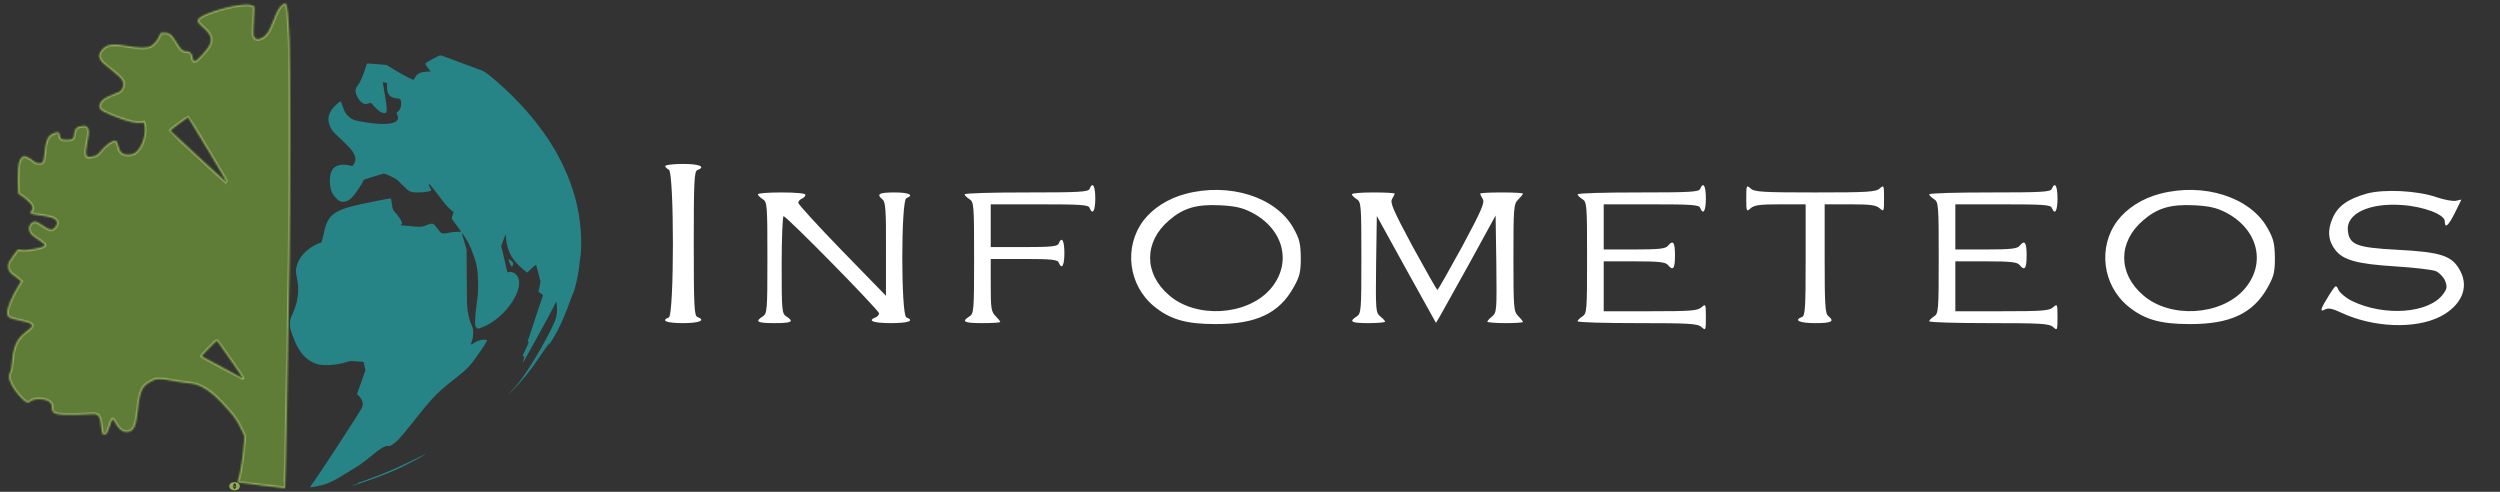 <svg width="1403" height="276" viewBox="0 0 1403 276" fill="none" xmlns="http://www.w3.org/2000/svg">
<rect x="0" y="0" width="1403" height="276" fill="#333333" stroke="none"/>
<path d="M246.74 31.142C246.412 31.202 244.442 32.216 242.354 33.35C238.684 35.409 238.594 35.499 238.863 36.245C239.042 36.662 239.758 37.677 240.474 38.542L241.787 40.064L239.221 40.243C235.819 40.482 234.238 41.258 233.014 43.316L232.089 44.838L229.463 43.674C228.031 43.048 224.6 41.168 221.884 39.497L216.931 36.483L212.575 36.095C210.188 35.887 207.711 35.708 207.055 35.678H205.861L204.876 38.9C203.653 42.779 201.863 46.718 200.669 48.09C200.162 48.628 199.685 49.553 199.595 50.09C198.998 53.193 202.4 58.355 205.026 58.355C205.622 58.355 206.577 58.206 207.114 57.997L208.129 57.639L210.098 59.787C212.336 62.264 214.097 63.428 215.648 63.428C216.573 63.428 216.782 63.308 216.931 62.652C217.23 61.458 216.842 57.878 215.738 51.791C215.171 48.747 214.753 46.24 214.783 46.181C214.843 46.151 215.409 46.211 216.036 46.36L217.2 46.599V48.956C217.2 53.074 218.811 54.834 222.929 55.252C224.659 55.431 224.749 55.49 224.928 56.356C225.435 58.952 224.898 61.249 223.436 62.503C222.422 63.398 222.422 63.457 222.869 64.293C225.435 69.276 218.184 70.887 203.922 68.47C199.028 67.665 197.566 67.127 195.865 65.606C193.985 63.905 193.269 62.741 192.285 59.608C191.807 58.176 191.33 56.982 191.181 56.953C190.643 56.774 187.361 59.757 186.138 61.548C183.93 64.77 183.751 67.784 185.481 71.484C186.198 73.006 187.033 74.02 189.241 76.109C196.253 82.793 197.536 84.165 198.491 86.075C199.714 88.522 199.744 90.163 198.67 91.983C198.222 92.789 197.745 93.236 197.506 93.147C196.283 92.699 193.239 92.311 191.718 92.46C187.242 92.848 185.123 95.713 185.123 101.293C185.153 105.948 185.959 108.335 188.525 111.11C190.017 112.721 191.002 113.258 192.583 113.258C194.284 113.258 195.597 112.631 197.387 110.96C198.879 109.558 201.863 105.321 203.444 102.337L204.28 100.815L209.68 99.085C212.664 98.13 215.32 97.354 215.559 97.384C215.797 97.384 217.498 98.1 219.289 98.936C222.362 100.368 222.75 100.666 225.584 103.56C229.672 107.738 230.269 108.036 234.805 108.006C238.027 107.977 241.459 107.439 242.055 106.873C242.145 106.753 241.936 106.276 241.578 105.798C241.19 105.321 240.832 104.485 240.742 103.948L240.593 102.964L241.846 104.306C242.533 105.052 244.621 107.648 246.442 110.125C249.903 114.75 251.604 116.689 253.513 118.122L254.588 118.957L254.021 120.628C253.722 121.553 253.454 122.418 253.454 122.538C253.454 122.657 254.677 124.388 256.139 126.357C257.631 128.356 258.825 129.997 258.825 130.057C258.825 130.087 257.721 130.117 256.378 130.117C255.005 130.117 252.767 130.385 251.365 130.684C248.321 131.37 247.575 131.161 246.143 129.102C245.666 128.386 244.741 127.282 244.114 126.626C243.1 125.522 242.891 125.432 241.846 125.581C241.19 125.671 239.907 126.089 238.952 126.506C236.953 127.431 235.222 127.491 229.434 126.835C227.315 126.596 225.346 126.387 225.107 126.387C224.749 126.357 224.779 126.268 225.197 125.939C225.704 125.581 225.734 125.402 225.405 124.477C225.018 123.314 223.854 121.613 221.795 119.226C220.393 117.614 220.363 117.525 219.945 114.511C219.706 112.84 219.468 111.408 219.378 111.318C219.199 111.139 202.609 114.452 198.551 115.496C189.868 117.704 185.959 119.972 183.93 124.03C182.915 125.999 182.348 127.879 181.394 132.355C181.006 134.205 180.588 135.816 180.439 135.935C180.319 136.025 179.544 136.383 178.708 136.681C175.545 137.845 171.905 140.471 169.637 143.246C167.906 145.334 166.743 147.781 166.295 150.258C165.967 152.167 165.997 152.675 166.623 155.867C168.115 163.178 167.28 169.653 163.908 176.695C162.894 178.873 162.774 179.38 162.715 181.618C162.685 183.856 162.804 184.483 163.878 187.407C165.46 191.853 166.653 194.359 168.235 196.776C170.831 200.685 174.381 203.341 178.469 204.445C182.199 205.429 189.748 204.803 194.702 203.102C196.193 202.595 196.82 202.565 200.162 202.774C202.221 202.893 203.981 203.042 204.041 203.102C204.071 203.162 204.339 204.266 204.578 205.579L205.056 207.936L202.728 214.5L200.371 221.095L201.684 222.557C203.623 224.705 204.071 226.704 203.056 228.882C202.012 231.21 179.305 266.031 175.426 271.253C174.531 272.477 173.904 273.491 174.053 273.491C174.859 273.491 179.902 272.477 181.692 271.969C184.586 271.104 188.137 269.403 191.449 267.285C192.971 266.3 196.164 264.36 198.551 262.958C201.535 261.198 204.16 259.348 207.055 256.931C213.44 251.56 216.543 249.74 218.125 250.336C218.901 250.635 221.168 249.113 223.615 246.666C224.838 245.413 228.061 241.594 230.776 238.132C242.025 223.81 245.188 220.438 253.304 214.112C259.66 209.159 262.375 206.742 264.434 204.206C266.792 201.252 271.446 194.598 272.55 192.569L273.446 190.868L272.133 190.689C270.402 190.421 268.015 191.137 265.986 192.479C265.121 193.076 264.345 193.494 264.285 193.404C264.225 193.345 264.464 192.45 264.822 191.405C265.777 188.75 265.777 184.632 264.882 182.931C263.867 180.992 263.062 178.187 262.495 174.636C262.047 171.801 261.958 168.967 261.928 155.629L261.868 139.963L260.496 135.488C259.75 133.041 259.183 130.982 259.272 130.922C259.571 130.624 263.241 136.681 264.106 138.889C267.508 147.542 268.075 150.109 268.254 157.717C268.403 163.238 268.343 164.371 267.627 169.504C267.179 172.607 266.762 176.844 266.672 178.903C266.553 182.304 266.583 182.722 267.15 183.617C267.896 184.751 268.104 184.721 271.715 183.2C281.621 179.052 291.378 166.818 291.349 158.613C291.349 156.763 290.633 154.942 289.469 153.898C288.424 152.913 286.634 152.346 285.709 152.675C285.321 152.854 284.904 152.854 284.784 152.734C284.665 152.615 284.068 150.198 283.471 147.423C282.874 144.618 282.129 141.396 281.83 140.232L281.293 138.143L282.516 134.712L283.74 131.31L283.979 133.847C284.635 141.097 287.47 146.14 293.825 151.362L295.824 153.003L298.241 150.705C300.032 148.975 300.748 148.497 300.897 148.796C301.016 149.034 301.613 151.213 302.24 153.659L303.344 158.135L302.837 160.642C302.568 162.014 302.27 163.327 302.21 163.506C302.12 163.715 302.628 164.163 303.284 164.55C303.97 164.938 304.567 165.386 304.657 165.595C304.716 165.774 304.269 167.355 303.612 169.086C302.956 170.817 301.345 175.621 300.032 179.798C298.719 183.975 297.287 188.272 296.869 189.316C296.003 191.554 295.974 191.644 296.541 191.793C296.869 191.853 296.57 192.718 295.317 195.314C293.079 200.029 293.049 200.058 293.736 199.879C294.243 199.76 294.243 199.85 294.004 201.043C293.855 201.729 293.646 202.595 293.557 202.923L293.378 203.52L293.825 202.923C294.064 202.595 295.645 199.76 297.376 196.657C299.107 193.524 302.031 188.242 303.881 184.871C305.761 181.499 308.386 176.605 309.729 174.009L312.176 169.235L312.415 170.727C312.892 173.89 312.653 176.814 311.669 179.47C309.55 185.199 301.852 199.104 295.735 208.264C291.856 214.023 290.662 215.574 286.694 219.812C284.426 222.228 284.366 222.348 286.097 220.677C291.886 215.157 297.674 208.025 303.732 198.984C306.178 195.344 308.237 192.42 308.297 192.479C308.357 192.539 308.237 192.897 308.058 193.285C307.223 194.896 308.446 193.136 310.266 190.152C313.578 184.662 315.936 179.649 318.77 172.04C320.262 168.012 321.635 164.491 321.814 164.163C322.53 162.909 324.529 154.346 324.887 150.855C325.365 146.558 325.484 145.513 325.812 143.395C326.2 140.888 326.29 134.264 325.961 129.968C325.036 116.958 321.933 105.44 316.025 92.908C307.909 75.661 293.616 57.997 275.982 43.376C272.282 40.303 271.954 40.124 268.671 38.9C266.792 38.214 261.54 36.275 257.034 34.603C252.529 32.932 248.5 31.441 248.083 31.291C247.665 31.142 247.068 31.053 246.74 31.142Z" fill="#268487"/>
<path d="M285.382 145.573C285.382 146.259 286.426 148.796 286.874 149.213C287.441 149.721 287.471 149.721 287.769 148.945C288.247 147.662 288.157 147.393 286.904 146.409C285.859 145.573 285.382 145.305 285.382 145.573Z" fill="#268487"/>
<path d="M232.418 257.886C224.541 261.854 216.604 265.315 208.547 268.24C205.086 269.523 202.072 270.627 201.834 270.716C201.595 270.806 201.267 270.865 201.147 270.835C200.998 270.806 200.968 270.895 201.058 271.044C201.147 271.194 200.401 271.552 199.447 271.85C198.462 272.148 197.716 272.447 197.776 272.536C198.104 272.835 213.142 267.494 219.528 264.808C221.497 263.973 224.988 262.361 227.316 261.198C232.537 258.602 239.788 254.484 238.774 254.723C238.714 254.723 235.879 256.155 232.418 257.886Z" fill="#268487"/>
<mask id="path-4-inside-1_10_38" fill="white">
<path d="M158.683 2.497C156.684 3.929 155.61 5.809 153.372 11.628C151.044 17.655 149.612 19.893 147.285 21.146C144.629 22.578 142.719 22.012 142.272 19.624C142.153 19.087 142.153 17.178 142.272 15.447C142.361 13.687 142.54 10.345 142.63 8.047L142.839 3.81L142.033 3.303C139.557 1.691 130.187 2.974 120.042 6.346C115.507 7.838 112.224 9.479 111.329 10.673C110.822 11.359 110.792 11.598 111.091 12.374C111.299 12.851 112.314 13.955 113.299 14.82C118.431 19.147 119.386 21.743 117.327 25.861C116.193 28.158 110.046 34.603 109.151 34.424C108.614 34.335 108.316 33.648 107.987 31.679C107.868 30.993 107.45 30.157 106.943 29.65C106.227 28.964 105.839 28.815 104.586 28.815C102.587 28.815 101.453 27.83 99.304 24.16C96.47 19.356 95.246 18.371 92.054 18.371H90.234L89.189 20.579C88.025 23.056 86.384 24.906 84.504 25.89C82.326 27.024 78.149 26.994 71.584 25.831C63.617 24.398 60.335 24.787 57.739 27.353C56.665 28.427 55.621 30.366 55.621 31.351C55.621 32.365 56.695 34.275 57.889 35.498C58.545 36.125 60.604 37.826 62.513 39.288C69.167 44.39 70.391 46.539 68.481 49.881C67.646 51.313 67.467 51.432 65.259 52.238C62.364 53.252 59.201 54.804 57.829 55.878C56.486 56.952 55.501 58.952 55.77 60.086C56.158 61.906 58.246 63.069 66.542 66.202C72.062 68.261 76.15 69.216 78.596 68.977L80.625 68.769L80.954 69.723C81.133 70.26 81.282 71.633 81.282 72.797C81.252 78.735 78.358 84.792 74.777 86.314C74.15 86.582 72.867 86.791 71.853 86.791C68.779 86.761 67.347 85.597 66.512 82.345C65.766 79.361 65.497 78.944 64.513 78.944C62.722 78.944 58.963 81.689 56.546 84.762C55.71 85.806 54.666 86.88 54.188 87.119C52.876 87.805 49.772 88.283 49.086 87.895C48.161 87.418 48.012 85.717 48.579 82.375C48.877 80.734 49.325 78.227 49.563 76.795C50.101 73.751 49.922 72.319 48.847 71.275C48.191 70.589 47.952 70.529 46.401 70.678C43.089 70.977 41.895 72.14 41.626 75.273C41.388 77.869 40.731 78.406 37.807 78.466C34.495 78.526 33.689 77.989 33.48 75.542C33.331 74.199 32.675 73.96 30.706 74.587C27.035 75.721 25.723 78.168 25.066 85.15C24.469 91.386 24.201 91.864 21.456 91.565C20.292 91.416 19.695 91.147 18.74 90.312C17.248 89.029 14.563 87.597 13.608 87.597C12.564 87.597 11.281 89.059 10.714 90.909C10.087 92.818 9.789 100.755 10.117 105.649L10.326 108.752L11.549 109.558C13.877 111.05 16.473 113.317 17.398 114.601C18.531 116.212 18.591 117.286 17.517 118.39C16.771 119.166 16.741 119.285 17.189 119.703C17.457 120.001 18.8 120.33 20.59 120.598C28.11 121.642 30.407 122.269 31.451 123.612C32.317 124.716 32.197 125.85 31.064 127.312C29.363 129.55 28.11 129.4 23.843 126.446C22.41 125.432 20.769 124.537 20.232 124.417C18.979 124.179 17.785 124.775 16.89 126.088C16.323 126.924 16.204 127.431 16.294 128.625C16.473 130.773 17.338 131.758 21.187 134.324C23.007 135.517 24.648 136.711 24.857 136.95C25.663 137.904 24.29 138.68 20.232 139.486C16.234 140.292 13.369 140.53 11.788 140.172C11.072 139.993 10.326 139.933 10.087 140.023C9.669 140.172 5.88 145.394 5.044 146.975C4.716 147.572 4.477 148.646 4.477 149.541C4.477 151.541 5.462 153.092 7.76 154.644C8.714 155.271 9.998 156.255 10.654 156.852L11.848 157.926L10.177 160.612C6.656 166.341 4 172.637 4 175.322C4 177.948 4.865 178.545 10.206 179.708C12.116 180.126 14.414 180.633 15.279 180.872C16.741 181.29 18.024 182.155 18.024 182.752C18.024 183.289 16.681 184.661 14.563 186.213C9.431 190.032 7.402 194.449 6.715 203.34C6.447 206.623 6.238 207.637 5.611 208.98C4.716 210.89 4.746 211.874 5.85 214.59C6.924 217.275 9.192 220.527 11.907 223.273C14.682 226.107 15.458 226.435 16.89 225.361C18.293 224.287 20.352 223.84 23.067 224.048C25.633 224.198 27.423 224.944 28.438 226.227C28.915 226.823 29.064 227.45 29.064 228.793C29.064 230.822 29.661 231.598 31.66 232.284C33.361 232.881 40.701 233.03 47.355 232.612C51.951 232.344 53.472 232.344 54.129 232.612C55.74 233.269 56.307 234.82 56.814 239.773C57.202 243.294 57.441 243.951 58.425 243.951C59.619 243.951 60.305 243.026 61.29 239.923C62.364 236.64 62.961 235.298 63.349 235.298C63.498 235.298 64.155 236.282 64.811 237.476C66.392 240.37 68.242 242.041 70.092 242.339C71.942 242.608 73.584 242.101 74.568 240.907C76.03 239.177 76.567 236.998 77.403 229.598C78.537 219.185 79.85 216.469 85.101 213.903C87.16 212.859 87.518 212.799 89.905 212.799C91.427 212.829 94.112 213.157 96.5 213.635C98.708 214.082 102.378 214.649 104.616 214.888C109.032 215.336 110.494 215.723 113.537 217.275C117.655 219.334 121.773 222.944 128.158 230.135C131.858 234.283 133.261 236.431 135.678 241.534L137.14 244.697L136.961 247.681C136.453 255.319 134.842 265.942 133.649 269.284C133.41 270 133.261 270.656 133.32 270.716C133.47 270.865 159.847 274.088 159.966 273.998C160.235 273.7 161.637 202.236 162.502 144.29C162.98 110.692 162.98 34.574 162.502 22.847C161.876 8.256 161.398 3.482 160.384 2.228C159.907 1.632 159.877 1.632 158.683 2.497ZM116.79 84.404C122.847 94.549 127.711 102.814 127.562 102.755C127.174 102.605 95.604 73.513 95.604 73.304C95.634 73.035 105.272 65.844 105.541 65.904C105.66 65.934 110.733 74.259 116.79 84.404ZM127.323 199.074C130.277 203.311 133.529 208.055 134.574 209.547C135.618 211.069 136.394 212.322 136.245 212.322C136.036 212.322 113.508 200.178 113.239 199.939C113.06 199.73 121.385 191.136 121.713 191.226C121.862 191.286 124.399 194.807 127.323 199.074Z"/>
</mask>
<path d="M158.683 2.497C156.684 3.929 155.61 5.809 153.372 11.628C151.044 17.655 149.612 19.893 147.285 21.146C144.629 22.578 142.719 22.012 142.272 19.624C142.153 19.087 142.153 17.178 142.272 15.447C142.361 13.687 142.54 10.345 142.63 8.047L142.839 3.81L142.033 3.303C139.557 1.691 130.187 2.974 120.042 6.346C115.507 7.838 112.224 9.479 111.329 10.673C110.822 11.359 110.792 11.598 111.091 12.374C111.299 12.851 112.314 13.955 113.299 14.82C118.431 19.147 119.386 21.743 117.327 25.861C116.193 28.158 110.046 34.603 109.151 34.424C108.614 34.335 108.316 33.648 107.987 31.679C107.868 30.993 107.45 30.157 106.943 29.65C106.227 28.964 105.839 28.815 104.586 28.815C102.587 28.815 101.453 27.83 99.304 24.16C96.47 19.356 95.246 18.371 92.054 18.371H90.234L89.189 20.579C88.025 23.056 86.384 24.906 84.504 25.89C82.326 27.024 78.149 26.994 71.584 25.831C63.617 24.398 60.335 24.787 57.739 27.353C56.665 28.427 55.621 30.366 55.621 31.351C55.621 32.365 56.695 34.275 57.889 35.498C58.545 36.125 60.604 37.826 62.513 39.288C69.167 44.39 70.391 46.539 68.481 49.881C67.646 51.313 67.467 51.432 65.259 52.238C62.364 53.252 59.201 54.804 57.829 55.878C56.486 56.952 55.501 58.952 55.77 60.086C56.158 61.906 58.246 63.069 66.542 66.202C72.062 68.261 76.15 69.216 78.596 68.977L80.625 68.769L80.954 69.723C81.133 70.26 81.282 71.633 81.282 72.797C81.252 78.735 78.358 84.792 74.777 86.314C74.15 86.582 72.867 86.791 71.853 86.791C68.779 86.761 67.347 85.597 66.512 82.345C65.766 79.361 65.497 78.944 64.513 78.944C62.722 78.944 58.963 81.689 56.546 84.762C55.71 85.806 54.666 86.88 54.188 87.119C52.876 87.805 49.772 88.283 49.086 87.895C48.161 87.418 48.012 85.717 48.579 82.375C48.877 80.734 49.325 78.227 49.563 76.795C50.101 73.751 49.922 72.319 48.847 71.275C48.191 70.589 47.952 70.529 46.401 70.678C43.089 70.977 41.895 72.14 41.626 75.273C41.388 77.869 40.731 78.406 37.807 78.466C34.495 78.526 33.689 77.989 33.48 75.542C33.331 74.199 32.675 73.96 30.706 74.587C27.035 75.721 25.723 78.168 25.066 85.15C24.469 91.386 24.201 91.864 21.456 91.565C20.292 91.416 19.695 91.147 18.74 90.312C17.248 89.029 14.563 87.597 13.608 87.597C12.564 87.597 11.281 89.059 10.714 90.909C10.087 92.818 9.789 100.755 10.117 105.649L10.326 108.752L11.549 109.558C13.877 111.05 16.473 113.317 17.398 114.601C18.531 116.212 18.591 117.286 17.517 118.39C16.771 119.166 16.741 119.285 17.189 119.703C17.457 120.001 18.8 120.33 20.59 120.598C28.11 121.642 30.407 122.269 31.451 123.612C32.317 124.716 32.197 125.85 31.064 127.312C29.363 129.55 28.11 129.4 23.843 126.446C22.41 125.432 20.769 124.537 20.232 124.417C18.979 124.179 17.785 124.775 16.89 126.088C16.323 126.924 16.204 127.431 16.294 128.625C16.473 130.773 17.338 131.758 21.187 134.324C23.007 135.517 24.648 136.711 24.857 136.95C25.663 137.904 24.29 138.68 20.232 139.486C16.234 140.292 13.369 140.53 11.788 140.172C11.072 139.993 10.326 139.933 10.087 140.023C9.669 140.172 5.88 145.394 5.044 146.975C4.716 147.572 4.477 148.646 4.477 149.541C4.477 151.541 5.462 153.092 7.76 154.644C8.714 155.271 9.998 156.255 10.654 156.852L11.848 157.926L10.177 160.612C6.656 166.341 4 172.637 4 175.322C4 177.948 4.865 178.545 10.206 179.708C12.116 180.126 14.414 180.633 15.279 180.872C16.741 181.29 18.024 182.155 18.024 182.752C18.024 183.289 16.681 184.661 14.563 186.213C9.431 190.032 7.402 194.449 6.715 203.34C6.447 206.623 6.238 207.637 5.611 208.98C4.716 210.89 4.746 211.874 5.85 214.59C6.924 217.275 9.192 220.527 11.907 223.273C14.682 226.107 15.458 226.435 16.89 225.361C18.293 224.287 20.352 223.84 23.067 224.048C25.633 224.198 27.423 224.944 28.438 226.227C28.915 226.823 29.064 227.45 29.064 228.793C29.064 230.822 29.661 231.598 31.66 232.284C33.361 232.881 40.701 233.03 47.355 232.612C51.951 232.344 53.472 232.344 54.129 232.612C55.74 233.269 56.307 234.82 56.814 239.773C57.202 243.294 57.441 243.951 58.425 243.951C59.619 243.951 60.305 243.026 61.29 239.923C62.364 236.64 62.961 235.298 63.349 235.298C63.498 235.298 64.155 236.282 64.811 237.476C66.392 240.37 68.242 242.041 70.092 242.339C71.942 242.608 73.584 242.101 74.568 240.907C76.03 239.177 76.567 236.998 77.403 229.598C78.537 219.185 79.85 216.469 85.101 213.903C87.16 212.859 87.518 212.799 89.905 212.799C91.427 212.829 94.112 213.157 96.5 213.635C98.708 214.082 102.378 214.649 104.616 214.888C109.032 215.336 110.494 215.723 113.537 217.275C117.655 219.334 121.773 222.944 128.158 230.135C131.858 234.283 133.261 236.431 135.678 241.534L137.14 244.697L136.961 247.681C136.453 255.319 134.842 265.942 133.649 269.284C133.41 270 133.261 270.656 133.32 270.716C133.47 270.865 159.847 274.088 159.966 273.998C160.235 273.7 161.637 202.236 162.502 144.29C162.98 110.692 162.98 34.574 162.502 22.847C161.876 8.256 161.398 3.482 160.384 2.228C159.907 1.632 159.877 1.632 158.683 2.497ZM116.79 84.404C122.847 94.549 127.711 102.814 127.562 102.755C127.174 102.605 95.604 73.513 95.604 73.304C95.634 73.035 105.272 65.844 105.541 65.904C105.66 65.934 110.733 74.259 116.79 84.404ZM127.323 199.074C130.277 203.311 133.529 208.055 134.574 209.547C135.618 211.069 136.394 212.322 136.245 212.322C136.036 212.322 113.508 200.178 113.239 199.939C113.06 199.73 121.385 191.136 121.713 191.226C121.862 191.286 124.399 194.807 127.323 199.074Z" fill="#607D37" stroke="#90AD56" stroke-width="2" mask="url(#path-4-inside-1_10_38)"/>
<path d="M131.073 272.623C130.741 272.667 130.579 272.765 130.665 272.894C130.742 273.023 131.107 273.151 131.53 273.184C131.599 273.19 131.669 273.193 131.739 273.193C132.216 273.193 132.604 273.043 132.604 272.894C132.604 272.737 132.235 272.625 131.739 272.601C131.672 272.598 131.602 272.596 131.53 272.596C131.38 272.596 131.246 272.603 131.129 272.616C131.11 272.618 131.091 272.62 131.073 272.623Z" fill="#607D37" stroke="#90AD56" stroke-width="4"/>
<path d="M373.336 93.201C373.336 93.867 374.27 94.667 375.336 95.201C378.403 96.267 378.403 177.067 375.336 178.134C370.67 180.001 374.003 181.334 383.336 181.334C392.67 181.334 396.27 179.734 391.336 177.867C389.603 177.201 389.336 171.334 389.336 136.667C389.336 102.001 389.603 96.134 391.336 95.467C396.27 93.601 392.67 92.001 383.336 92.001C377.87 92.001 373.336 92.534 373.336 93.201Z" fill="white"/>
<path d="M611.469 106.001C610.803 107.734 605.603 108.001 576.003 108.001C556.936 108.001 541.336 108.401 541.336 109.067C541.336 109.601 542.536 110.801 544.003 111.734C546.536 113.334 546.669 114.801 546.669 144.667C546.669 174.534 546.536 176.001 544.003 177.601C539.336 180.534 541.069 181.334 551.336 181.334C556.803 181.334 561.336 181.067 561.336 180.667C561.336 180.267 560.136 178.801 558.669 177.334C556.269 174.934 556.003 172.934 556.003 160.001V145.334H574.669C590.136 145.334 593.603 145.734 594.136 147.334C595.869 151.601 597.336 149.067 597.336 142.001C597.336 134.934 595.869 132.401 594.136 136.667C593.603 138.267 590.136 138.667 574.669 138.667H556.003V126.667V114.667H583.336C606.536 114.667 610.936 114.934 611.469 116.667C613.203 120.934 614.669 118.401 614.669 111.334C614.669 104.267 613.203 101.734 611.469 106.001Z" fill="white"/>
<path d="M954.136 106.001C953.469 107.734 948.403 108.001 919.336 108.001C900.669 108.001 885.336 108.401 885.336 109.068C885.336 109.601 886.536 110.801 888.003 111.734C890.536 113.334 890.669 114.801 890.669 144.668C890.669 174.534 890.536 176.001 888.003 177.601C886.536 178.534 885.336 179.734 885.336 180.268C885.336 180.934 900.403 181.334 918.936 181.334C948.269 181.334 952.803 181.601 954.936 183.601C957.203 185.601 957.336 185.468 957.336 178.001C957.336 170.534 957.203 170.401 954.936 172.401C952.803 174.401 948.803 174.668 926.269 174.668H900.003V160.668V146.668H917.203C930.803 146.668 934.669 147.068 936.003 148.668C938.936 152.268 940.003 150.801 940.003 143.334C940.003 135.868 938.936 134.401 936.003 138.001C934.669 139.601 930.803 140.001 917.203 140.001H900.003V127.334V114.668H926.669C949.203 114.668 953.603 114.934 954.136 116.668C955.869 120.934 957.336 118.401 957.336 111.334C957.336 104.268 955.869 101.734 954.136 106.001Z" fill="white"/>
<path d="M980 111.334C980 118.801 980.133 118.934 982.4 116.934C984.4 115.067 987.733 114.667 999.067 114.667H1013.33V145.867C1013.33 172.401 1013.07 177.201 1011.33 177.867C1006.4 179.734 1009.87 181.334 1018.67 181.334C1028 181.334 1029.73 180.401 1026 177.334C1024.27 176.001 1024 170.667 1024 145.201V114.667H1038.27C1049.6 114.667 1052.93 115.067 1054.93 116.934C1057.2 118.934 1057.33 118.801 1057.33 111.334C1057.33 103.867 1057.2 103.734 1054.93 105.734C1052.8 107.734 1048.27 108.001 1018.67 108.001C989.067 108.001 984.533 107.734 982.4 105.734C980.133 103.734 980 103.867 980 111.334Z" fill="white"/>
<path d="M1151.47 106.001C1150.81 107.734 1145.74 108.001 1116.67 108.001C1098.01 108.001 1082.67 108.401 1082.67 109.068C1082.67 109.601 1083.87 110.801 1085.34 111.734C1087.87 113.334 1088.01 114.801 1088.01 144.668C1088.01 174.534 1087.87 176.001 1085.34 177.601C1083.87 178.534 1082.67 179.734 1082.67 180.268C1082.67 180.934 1097.74 181.334 1116.27 181.334C1145.61 181.334 1150.14 181.601 1152.27 183.601C1154.54 185.601 1154.67 185.468 1154.67 178.001C1154.67 170.534 1154.54 170.401 1152.27 172.401C1150.14 174.401 1146.14 174.668 1123.61 174.668H1097.34V160.668V146.668H1114.54C1128.14 146.668 1132.01 147.068 1133.34 148.668C1136.27 152.268 1137.34 150.801 1137.34 143.334C1137.34 135.868 1136.27 134.401 1133.34 138.001C1132.01 139.601 1128.14 140.001 1114.54 140.001H1097.34V127.334V114.668H1124.01C1146.54 114.668 1150.94 114.934 1151.47 116.668C1153.21 120.934 1154.67 118.401 1154.67 111.334C1154.67 104.268 1153.21 101.734 1151.47 106.001Z" fill="white"/>
<path d="M665.337 108.8C655.603 111.334 647.07 116.8 641.737 123.734C630.537 138.534 633.203 160 647.603 171.867C656.537 179.2 665.47 181.867 682.003 181.867C704.937 182 717.87 175.867 726.003 161.2C729.47 155.067 730.003 152.534 730.003 144.667C729.87 136.667 729.337 134.134 725.87 128C716.137 110.534 689.87 102.267 665.337 108.8ZM702.137 119.067C720.803 128.534 725.47 148.267 712.537 162.667C699.337 177.2 671.203 178.8 656.137 165.734C641.87 153.6 641.87 135.734 656.137 123.6C664.003 116.8 671.47 114.534 684.67 115.2C692.937 115.6 697.07 116.534 702.137 119.067Z" fill="white"/>
<path d="M1212 108.8C1202.27 111.334 1193.73 116.8 1188.4 123.734C1177.2 138.534 1179.87 160 1194.27 171.867C1203.2 179.2 1212.13 181.867 1228.67 181.867C1251.6 182 1264.53 175.867 1272.67 161.2C1276.13 155.067 1276.67 152.534 1276.67 144.667C1276.53 136.667 1276 134.134 1272.53 128C1262.8 110.534 1236.53 102.267 1212 108.8ZM1248.8 119.067C1267.47 128.534 1272.13 148.267 1259.2 162.667C1246 177.2 1217.87 178.8 1202.8 165.734C1188.53 153.6 1188.53 135.734 1202.8 123.6C1210.67 116.8 1218.13 114.534 1231.33 115.2C1239.6 115.6 1243.73 116.534 1248.8 119.067Z" fill="white"/>
<path d="M1328.14 108.668C1317.47 111.734 1312.01 115.601 1309.07 122.401C1306.01 129.201 1306.54 135.201 1310.67 140.401C1315.07 146.001 1322.94 148.134 1343.87 149.468C1354.54 150.134 1364.94 151.334 1366.94 152.134C1368.81 152.934 1371.21 155.334 1372.14 157.468C1373.47 160.934 1373.34 162.001 1371.07 165.068C1363.21 175.868 1338.14 177.734 1320.01 168.934C1316.67 167.334 1313.34 164.534 1312.41 162.801C1310.94 159.601 1310.94 159.734 1307.34 165.201C1302.27 173.334 1301.61 175.334 1304.67 173.734C1306.54 172.668 1308.81 173.068 1313.87 175.468C1331.87 183.868 1355.21 184.801 1369.34 177.734C1381.07 171.734 1385.74 161.734 1380.81 152.268C1376.27 143.468 1370.41 141.468 1344.67 140.134C1322.41 138.934 1318.41 137.334 1317.61 129.334C1316.67 119.868 1329.61 113.734 1348.01 115.068C1360.14 115.868 1372.01 120.401 1372.01 124.134C1372.01 128.534 1374.01 126.801 1377.74 119.334L1381.34 112.001L1378.27 112.668C1376.67 113.068 1371.74 112.134 1367.34 110.668C1356.67 106.934 1337.87 106.001 1328.14 108.668Z" fill="white"/>
<path d="M425.336 109.067C425.336 109.601 426.536 110.801 428.003 111.734C430.536 113.334 430.669 114.801 430.669 144.667C430.669 174.534 430.536 176.001 428.003 177.601C423.469 180.534 424.936 181.334 434.669 181.334C444.403 181.334 445.869 180.534 441.336 177.601C438.803 176.001 438.669 174.534 438.669 148.667C438.669 133.601 439.203 121.334 439.736 121.334C441.469 121.334 493.336 174.134 493.336 175.867C493.336 176.667 492.403 177.734 491.336 178.134C486.536 180.001 490.136 181.334 500.003 181.334C509.869 181.334 513.469 180.001 508.669 178.134C505.603 177.067 505.603 112.267 508.669 111.201C513.203 109.467 510.136 108.001 502.003 108.001C493.203 108.001 491.603 108.934 495.336 112.001C496.936 113.334 497.336 118.134 497.203 139.867V166.001L472.536 140.667C459.069 126.801 448.003 114.667 448.003 113.867C448.003 112.934 448.936 112.001 450.003 111.467C451.069 111.067 452.003 110.134 452.003 109.334C452.003 108.534 446.936 108.001 438.669 108.001C431.336 108.001 425.336 108.401 425.336 109.067Z" fill="white"/>
<path d="M758.672 109.067C758.672 109.601 759.872 110.801 761.339 111.734C763.872 113.334 764.005 114.801 764.005 144.667C764.005 174.534 763.872 176.001 761.339 177.601C756.805 180.534 758.272 181.334 768.005 181.334C773.205 181.334 777.339 180.934 777.339 180.534C777.339 180.134 776.139 178.801 774.672 177.601C772.005 175.467 772.005 174.134 772.272 148.267L772.672 121.201L789.205 151.201L805.872 181.201L808.005 177.601C809.205 175.601 816.672 162.001 824.805 147.467L839.339 120.934L839.739 148.134C840.005 174.134 840.005 175.467 837.339 177.601C835.872 178.801 834.672 180.134 834.672 180.534C834.672 180.934 839.205 181.334 844.672 181.334C850.139 181.334 854.672 181.067 854.672 180.667C854.672 180.267 853.472 178.801 852.005 177.334C849.472 174.801 849.339 172.934 849.339 144.667C849.339 116.401 849.472 114.534 852.005 112.001C853.472 110.534 854.672 109.067 854.672 108.667C854.672 108.267 849.339 108.001 842.672 108.001C836.139 108.001 830.672 108.267 830.672 108.667C830.672 109.067 831.339 110.401 832.139 111.734C833.339 113.734 831.339 118.267 820.539 138.401C813.205 151.734 807.072 162.667 806.672 162.667C806.272 162.667 800.139 151.734 792.805 138.401C782.005 118.267 780.005 113.734 781.205 111.734C782.005 110.401 782.672 109.067 782.672 108.667C782.672 108.267 777.339 108.001 770.672 108.001C764.139 108.001 758.672 108.401 758.672 109.067Z" fill="white"/>
</svg>
